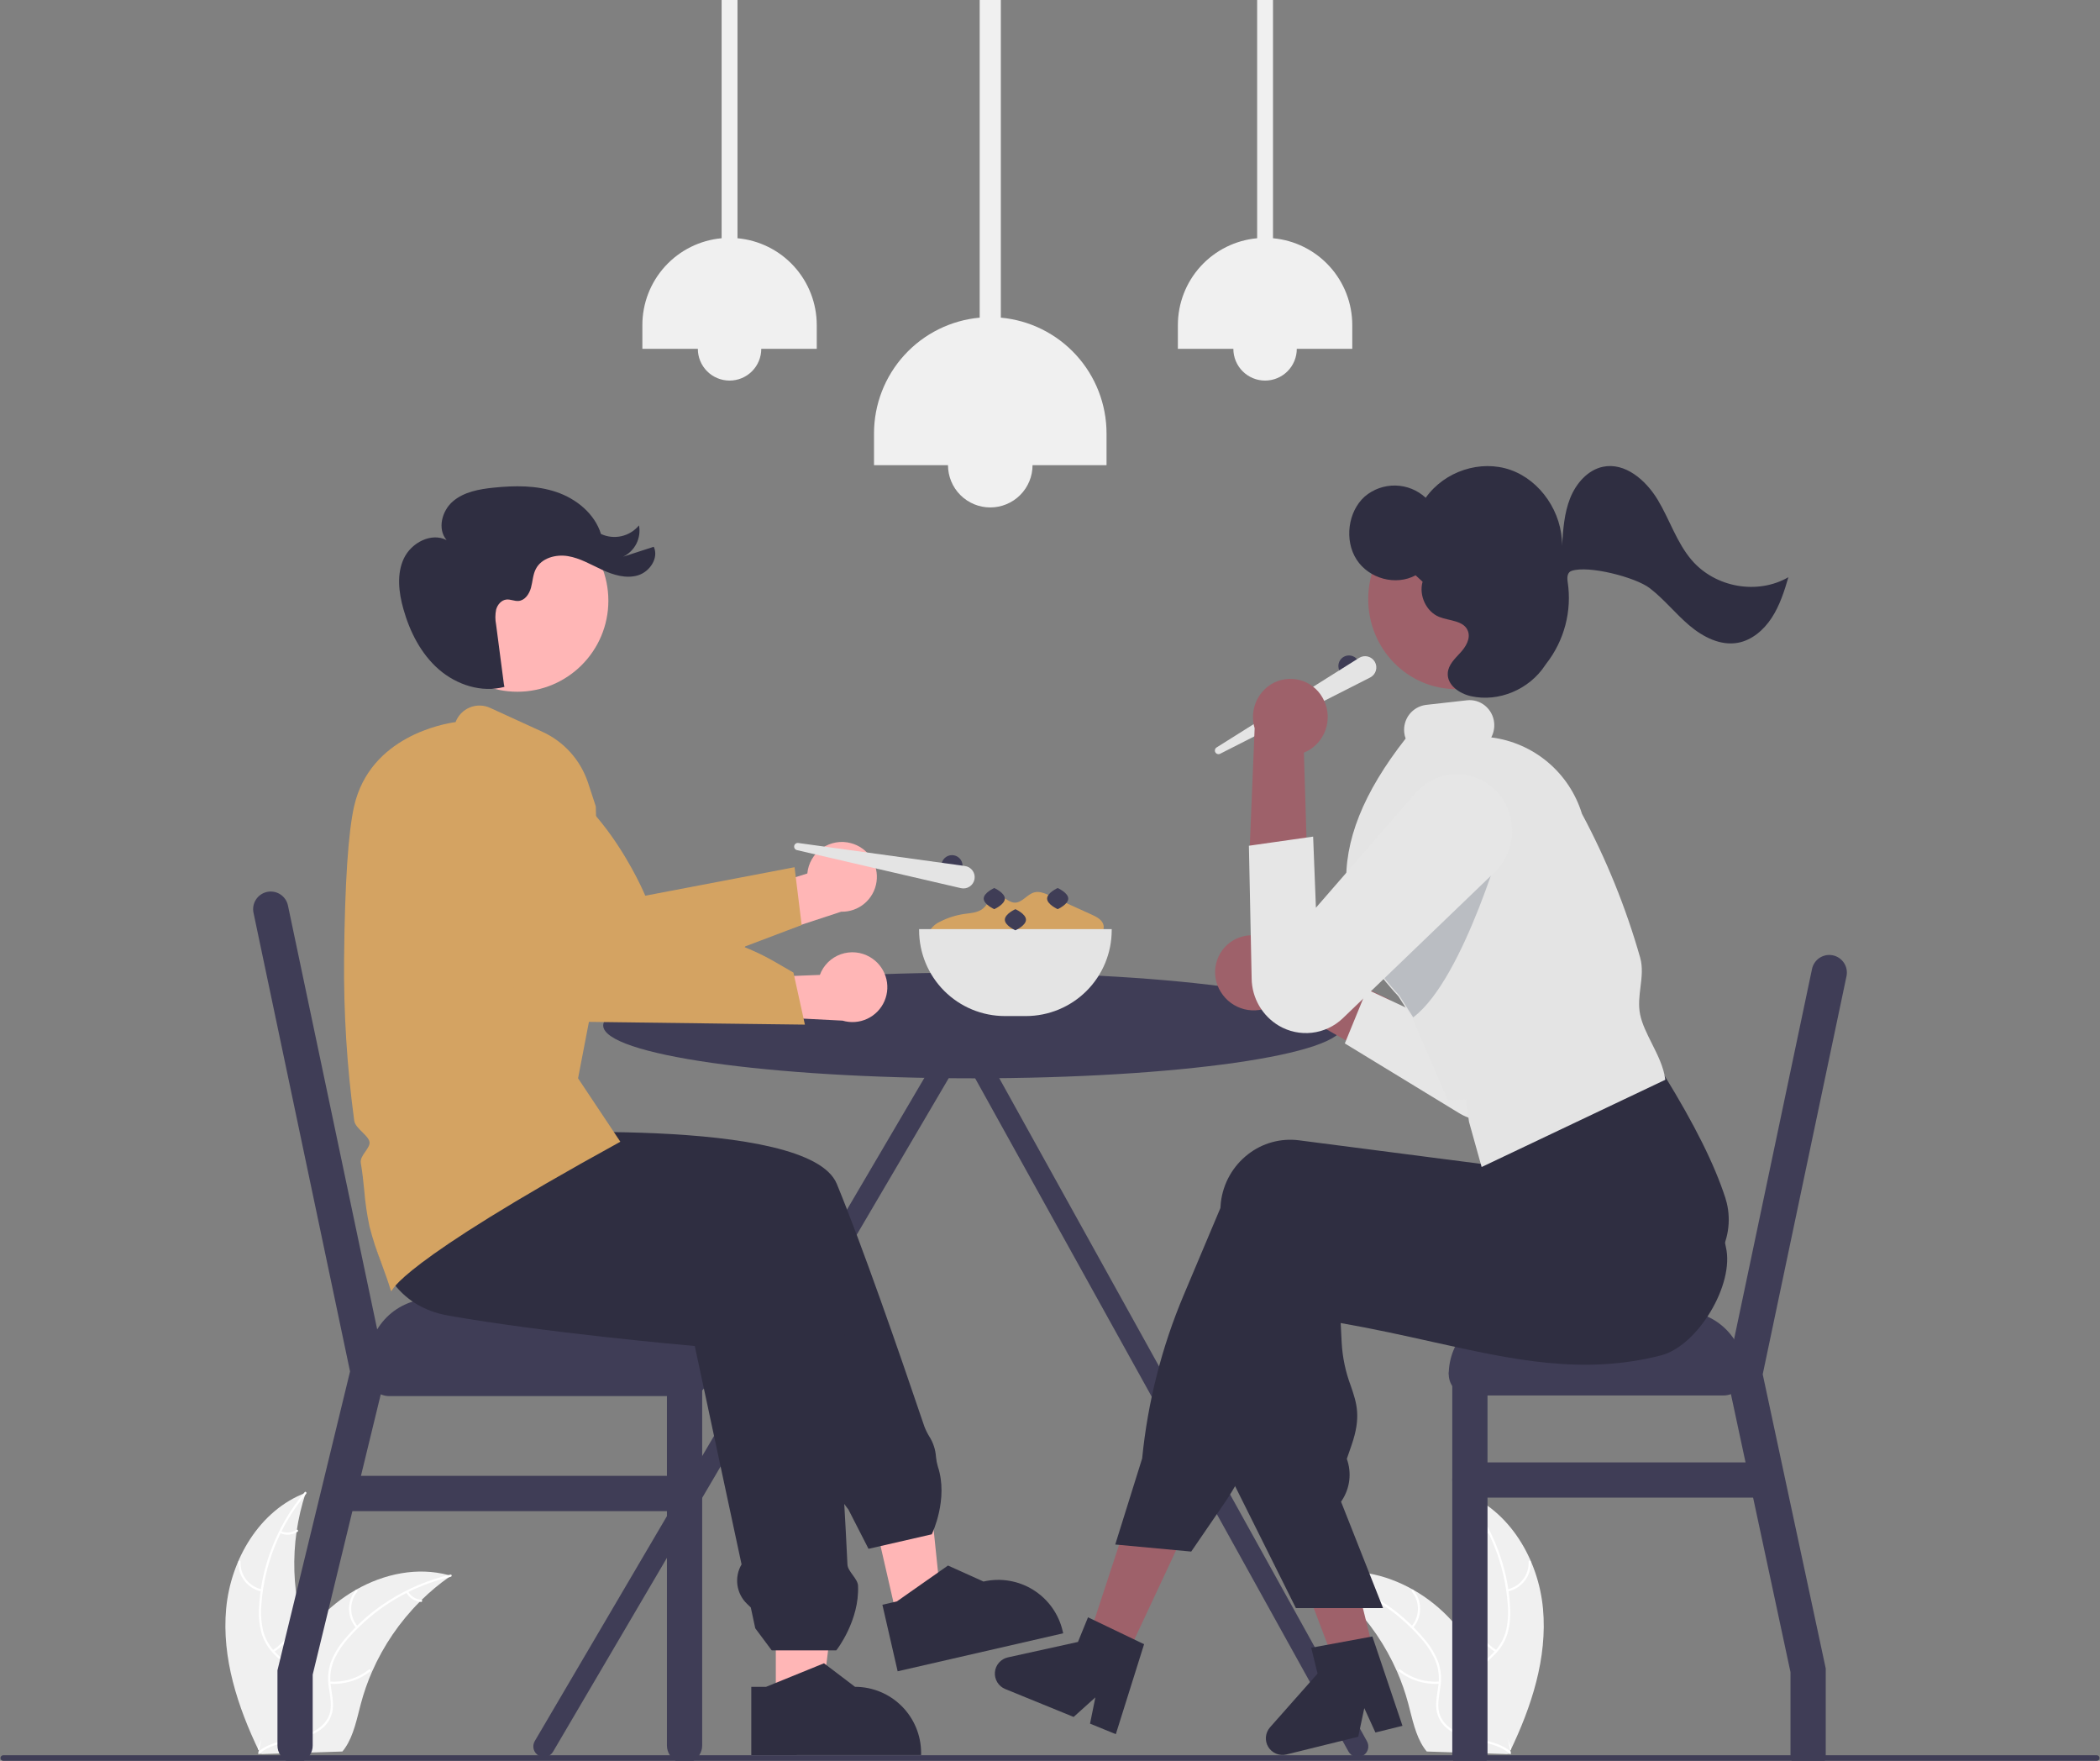 <svg width="334" height="280" viewBox="0 0 334 280" fill="none" xmlns="http://www.w3.org/2000/svg">
<rect x="0" y="0" width="334" height="280" fill="#808080" stroke="none"/>
<g clip-path="url(#clip0_508_146)">
<path d="M217.401 276.869L154.861 164.112C154.844 163.836 154.758 163.569 154.613 163.334C154.467 163.099 154.266 162.904 154.027 162.765C153.752 162.608 153.439 162.532 153.123 162.546C153.113 162.546 153.103 162.546 153.093 162.546C153.082 162.546 153.072 162.546 153.062 162.546C152.634 162.526 152.215 162.673 151.893 162.954C151.57 163.236 151.369 163.632 151.331 164.059L85.048 276.869C84.938 277.06 84.866 277.271 84.837 277.49C84.808 277.709 84.823 277.932 84.88 278.145C84.937 278.358 85.036 278.558 85.17 278.734C85.304 278.909 85.472 279.056 85.663 279.166C85.855 279.277 86.066 279.348 86.284 279.377C86.504 279.406 86.726 279.391 86.939 279.334C87.153 279.277 87.353 279.178 87.528 279.044C87.703 278.909 87.85 278.741 87.96 278.55L153.048 167.774L214.49 278.55C214.6 278.741 214.747 278.909 214.922 279.044C215.097 279.178 215.297 279.277 215.51 279.334C215.724 279.391 215.946 279.406 216.165 279.377C216.384 279.348 216.595 279.277 216.786 279.166C216.978 279.056 217.145 278.909 217.28 278.734C217.414 278.558 217.513 278.358 217.57 278.145C217.627 277.932 217.641 277.709 217.612 277.49C217.583 277.271 217.512 277.06 217.401 276.869Z" fill="#3F3D56"/>
<path d="M142.73 257.523L149.799 255.901L146.907 227.864L136.474 230.257L142.73 257.523Z" fill="#FFB6B6"/>
<path d="M148.195 243.979L138.135 246.286L134.918 240L134.736 239.778C133.309 238.026 132.517 235.843 132.489 233.584L124.128 211.467L123.444 211.142C122.915 210.89 122.446 210.528 122.068 210.081C121.69 209.634 121.412 209.111 121.252 208.548C121.092 207.984 121.054 207.393 121.141 206.814C121.227 206.235 121.437 205.68 121.755 205.188L120.869 202.847L95.892 202.893L95.867 202.886L65.195 194.282L68.415 175.084L77.043 180.511C79.886 180.327 128.588 177.337 133.088 188.251C137.094 197.97 142.868 214.575 147.005 226.794C147.212 227.342 147.468 227.87 147.772 228.372C148.415 229.363 148.793 230.504 148.869 231.683C148.917 232.197 149.015 232.704 149.161 233.199C150.881 238.34 148.261 243.843 148.234 243.898L148.195 243.979Z" fill="#2F2E41"/>
<path d="M140.342 255.179L142.64 254.652L150.776 248.944L156.422 251.489L156.423 251.489C159.141 250.866 161.995 251.348 164.357 252.829C166.72 254.31 168.398 256.668 169.021 259.386L169.098 259.719L142.769 265.76L140.342 255.179Z" fill="#2F2E41"/>
<path d="M35.969 255.809C36.688 247.986 41.27 240.153 48.62 237.379C45.947 245.493 46.23 254.291 49.419 262.216C50.661 265.268 52.359 268.534 51.385 271.681C50.779 273.64 49.191 275.174 47.394 276.159C45.596 277.145 43.582 277.651 41.593 278.149L41.209 278.487C37.799 271.41 35.251 263.631 35.969 255.809Z" fill="#F0F0F0"/>
<path d="M48.698 237.524C44.527 242.512 42.032 248.687 41.57 255.173C41.446 256.568 41.542 257.973 41.856 259.338C42.204 260.657 42.899 261.859 43.869 262.819C44.755 263.732 45.768 264.563 46.417 265.676C46.74 266.251 46.939 266.887 46.999 267.544C47.06 268.2 46.981 268.862 46.768 269.486C46.277 271.055 45.251 272.353 44.205 273.588C43.042 274.96 41.813 276.366 41.358 278.149C41.303 278.365 40.971 278.267 41.026 278.051C41.818 274.948 44.746 273.107 46.08 270.293C46.702 268.979 46.933 267.471 46.267 266.127C45.684 264.952 44.641 264.094 43.735 263.177C42.776 262.255 42.056 261.111 41.64 259.847C41.258 258.502 41.108 257.103 41.196 255.709C41.343 252.566 41.983 249.466 43.094 246.522C44.342 243.155 46.157 240.027 48.461 237.272C48.604 237.101 48.84 237.355 48.698 237.524Z" fill="white"/>
<path d="M41.596 253.076C40.519 252.851 39.556 252.25 38.881 251.38C38.205 250.511 37.861 249.43 37.909 248.33C37.911 248.285 37.931 248.243 37.964 248.212C37.997 248.182 38.04 248.165 38.085 248.166C38.13 248.167 38.173 248.185 38.205 248.217C38.236 248.248 38.255 248.291 38.255 248.336C38.209 249.36 38.529 250.367 39.16 251.176C39.791 251.984 40.69 252.54 41.694 252.744C41.913 252.789 41.813 253.12 41.596 253.076Z" fill="white"/>
<path d="M43.359 262.415C45.253 261.2 46.62 259.315 47.186 257.137C47.242 256.921 47.574 257.019 47.518 257.235C46.925 259.5 45.498 261.459 43.524 262.719C43.336 262.839 43.172 262.534 43.359 262.415Z" fill="white"/>
<path d="M44.674 243.472C45.073 243.647 45.508 243.719 45.942 243.683C46.376 243.647 46.794 243.504 47.158 243.266C47.345 243.144 47.509 243.449 47.324 243.57C46.92 243.831 46.458 243.988 45.979 244.029C45.5 244.07 45.018 243.993 44.576 243.805C44.533 243.79 44.497 243.76 44.475 243.72C44.453 243.68 44.447 243.634 44.459 243.59C44.472 243.546 44.502 243.509 44.542 243.487C44.583 243.465 44.63 243.46 44.674 243.472Z" fill="white"/>
<path d="M71.718 250.569C71.603 250.648 71.489 250.728 71.374 250.811C69.843 251.89 68.401 253.092 67.064 254.405C66.959 254.505 66.854 254.607 66.752 254.71C63.564 257.907 60.997 261.669 59.182 265.803C58.461 267.449 57.867 269.147 57.404 270.883C56.764 273.28 56.262 275.931 54.908 277.918C54.769 278.127 54.617 278.328 54.453 278.518L41.652 278.929C41.623 278.915 41.593 278.905 41.563 278.891L41.053 278.931C41.071 278.839 41.091 278.745 41.108 278.654C41.118 278.601 41.131 278.548 41.141 278.495C41.149 278.46 41.157 278.424 41.161 278.392C41.164 278.38 41.166 278.369 41.169 278.36C41.174 278.327 41.182 278.298 41.187 278.269C41.298 277.742 41.414 277.215 41.533 276.687C41.533 276.684 41.533 276.685 41.536 276.681C42.408 272.656 43.755 268.748 45.548 265.039C45.603 264.929 45.657 264.816 45.718 264.706C46.551 263.063 47.516 261.491 48.605 260.006C49.204 259.194 49.843 258.414 50.521 257.667C52.276 255.74 54.323 254.102 56.587 252.812C61.1 250.24 66.386 249.141 71.34 250.464C71.467 250.498 71.591 250.532 71.718 250.569Z" fill="#F0F0F0"/>
<path d="M71.694 250.732C65.36 252.203 59.651 255.632 55.377 260.532C54.438 261.571 53.669 262.751 53.097 264.029C52.581 265.292 52.412 266.67 52.609 268.021C52.767 269.283 53.075 270.557 52.923 271.836C52.835 272.489 52.611 273.117 52.264 273.678C51.917 274.239 51.455 274.72 50.909 275.089C49.573 276.046 47.972 276.466 46.393 276.822C44.639 277.217 42.811 277.599 41.374 278.749C41.2 278.888 40.994 278.61 41.168 278.471C43.669 276.471 47.115 276.763 49.874 275.319C51.162 274.645 52.254 273.58 52.531 272.106C52.774 270.817 52.457 269.503 52.286 268.226C52.075 266.912 52.19 265.566 52.619 264.306C53.123 263.002 53.846 261.795 54.755 260.734C56.765 258.313 59.143 256.224 61.802 254.542C64.826 252.605 68.159 251.2 71.656 250.388C71.873 250.337 71.909 250.682 71.694 250.732Z" fill="white"/>
<path d="M56.66 258.873C55.935 258.045 55.529 256.985 55.513 255.884C55.497 254.784 55.873 253.713 56.573 252.864C56.716 252.692 56.989 252.906 56.846 253.077C56.192 253.867 55.842 254.864 55.859 255.889C55.876 256.914 56.259 257.9 56.938 258.667C57.086 258.834 56.807 259.039 56.66 258.873Z" fill="white"/>
<path d="M52.444 267.391C54.689 267.561 56.914 266.88 58.678 265.482C58.853 265.343 59.059 265.621 58.884 265.76C57.046 267.211 54.728 267.916 52.394 267.734C52.171 267.716 52.223 267.374 52.444 267.391Z" fill="white"/>
<path d="M64.899 253.058C65.113 253.438 65.418 253.758 65.785 253.99C66.153 254.222 66.573 254.36 67.007 254.39C67.23 254.404 67.178 254.747 66.956 254.732C66.477 254.697 66.013 254.545 65.606 254.289C65.199 254.033 64.861 253.681 64.621 253.265C64.595 253.227 64.585 253.181 64.591 253.136C64.598 253.091 64.621 253.051 64.657 253.022C64.694 252.995 64.74 252.984 64.786 252.991C64.831 252.997 64.872 253.022 64.899 253.058Z" fill="white"/>
<path d="M245.41 255.809C244.691 247.986 240.109 240.153 232.759 237.379C235.432 245.493 235.149 254.291 231.96 262.216C230.719 265.268 229.021 268.534 229.995 271.681C230.601 273.64 232.188 275.174 233.986 276.159C235.783 277.145 237.797 277.651 239.786 278.149L240.17 278.487C243.58 271.41 246.129 263.631 245.41 255.809Z" fill="#F0F0F0"/>
<path d="M232.681 237.524C236.853 242.512 239.347 248.687 239.809 255.173C239.933 256.568 239.837 257.973 239.523 259.338C239.175 260.657 238.48 261.859 237.51 262.819C236.624 263.732 235.612 264.563 234.963 265.676C234.639 266.251 234.44 266.887 234.38 267.544C234.319 268.2 234.398 268.862 234.612 269.486C235.103 271.055 236.128 272.353 237.175 273.588C238.337 274.96 239.566 276.366 240.021 278.149C240.077 278.365 240.409 278.267 240.354 278.051C239.561 274.948 236.633 273.107 235.299 270.293C234.677 268.979 234.446 267.471 235.113 266.127C235.695 264.952 236.738 264.094 237.644 263.177C238.604 262.255 239.323 261.111 239.739 259.847C240.121 258.502 240.271 257.103 240.184 255.709C240.036 252.566 239.396 249.466 238.286 246.522C237.037 243.155 235.222 240.027 232.918 237.272C232.776 237.101 232.539 237.355 232.681 237.524Z" fill="white"/>
<path d="M239.783 253.076C240.861 252.851 241.823 252.25 242.499 251.38C243.174 250.511 243.518 249.43 243.47 248.33C243.468 248.285 243.448 248.243 243.415 248.212C243.383 248.181 243.339 248.165 243.294 248.166C243.249 248.166 243.206 248.185 243.175 248.216C243.143 248.248 243.125 248.291 243.124 248.336C243.171 249.36 242.85 250.367 242.219 251.175C241.589 251.984 240.69 252.54 239.685 252.744C239.467 252.788 239.566 253.12 239.783 253.076Z" fill="white"/>
<path d="M238.021 262.415C236.126 261.2 234.76 259.315 234.193 257.137C234.137 256.921 233.805 257.019 233.861 257.235C234.455 259.5 235.881 261.459 237.855 262.719C238.043 262.839 238.208 262.534 238.021 262.415Z" fill="white"/>
<path d="M236.705 243.472C236.307 243.647 235.871 243.719 235.437 243.683C235.003 243.647 234.586 243.504 234.221 243.266C234.034 243.144 233.87 243.449 234.055 243.57C234.459 243.831 234.921 243.988 235.4 244.029C235.879 244.07 236.361 243.993 236.803 243.805C236.846 243.79 236.883 243.76 236.904 243.72C236.926 243.68 236.932 243.634 236.92 243.59C236.907 243.546 236.877 243.509 236.837 243.487C236.797 243.465 236.749 243.46 236.705 243.472Z" fill="white"/>
<path d="M209.662 250.569C209.776 250.648 209.89 250.728 210.005 250.811C211.537 251.89 212.978 253.092 214.316 254.405C214.421 254.505 214.526 254.607 214.628 254.71C217.816 257.907 220.382 261.669 222.197 265.803C222.918 267.449 223.512 269.147 223.975 270.883C224.615 273.28 225.117 275.931 226.471 277.918C226.61 278.127 226.762 278.328 226.926 278.518L239.727 278.929C239.757 278.915 239.786 278.905 239.816 278.891L240.326 278.931C240.309 278.839 240.288 278.745 240.271 278.654C240.261 278.601 240.248 278.548 240.238 278.495C240.23 278.46 240.223 278.424 240.218 278.392C240.215 278.38 240.213 278.369 240.21 278.36C240.205 278.327 240.197 278.298 240.193 278.269C240.081 277.742 239.965 277.215 239.846 276.687C239.846 276.684 239.846 276.685 239.843 276.681C238.971 272.656 237.624 268.748 235.832 265.039C235.777 264.929 235.722 264.816 235.661 264.706C234.828 263.063 233.863 261.491 232.774 260.006C232.175 259.194 231.536 258.414 230.858 257.667C229.104 255.74 227.057 254.102 224.793 252.812C220.279 250.24 214.994 249.141 210.039 250.464C209.913 250.498 209.789 250.532 209.662 250.569Z" fill="#F0F0F0"/>
<path d="M209.685 250.732C216.019 252.203 221.729 255.632 226.003 260.532C226.941 261.571 227.711 262.751 228.282 264.029C228.798 265.292 228.967 266.67 228.77 268.021C228.613 269.283 228.305 270.557 228.457 271.836C228.544 272.489 228.769 273.117 229.116 273.678C229.463 274.239 229.924 274.72 230.47 275.089C231.807 276.046 233.407 276.466 234.987 276.822C236.74 277.217 238.568 277.599 240.005 278.749C240.179 278.888 240.385 278.61 240.211 278.471C237.711 276.471 234.264 276.763 231.505 275.319C230.217 274.645 229.125 273.58 228.848 272.106C228.606 270.817 228.922 269.503 229.093 268.226C229.304 266.912 229.19 265.566 228.761 264.306C228.256 263.002 227.534 261.795 226.624 260.734C224.614 258.313 222.236 256.224 219.578 254.542C216.554 252.605 213.221 251.2 209.723 250.388C209.506 250.337 209.47 250.682 209.685 250.732Z" fill="white"/>
<path d="M224.719 258.873C225.444 258.045 225.851 256.985 225.867 255.884C225.882 254.784 225.506 253.713 224.806 252.864C224.663 252.692 224.391 252.906 224.533 253.077C225.187 253.867 225.537 254.864 225.52 255.889C225.503 256.914 225.121 257.9 224.441 258.667C224.294 258.834 224.573 259.039 224.719 258.873Z" fill="white"/>
<path d="M228.935 267.391C226.691 267.561 224.465 266.88 222.701 265.482C222.526 265.343 222.32 265.621 222.495 265.76C224.333 267.211 226.651 267.916 228.986 267.734C229.208 267.716 229.156 267.374 228.935 267.391Z" fill="white"/>
<path d="M216.48 253.058C216.266 253.438 215.962 253.758 215.594 253.99C215.226 254.222 214.806 254.36 214.372 254.39C214.149 254.404 214.202 254.747 214.423 254.732C214.902 254.697 215.366 254.545 215.773 254.289C216.18 254.033 216.518 253.681 216.758 253.265C216.784 253.227 216.795 253.181 216.788 253.136C216.781 253.091 216.758 253.051 216.722 253.022C216.685 252.995 216.639 252.984 216.594 252.991C216.548 252.997 216.507 253.022 216.48 253.058Z" fill="white"/>
<path d="M333.925 279.555C333.925 279.673 333.878 279.786 333.794 279.869C333.711 279.953 333.598 280 333.48 280H0.52C0.402 280 0.289 279.953 0.205 279.87C0.122 279.786 0.075 279.673 0.075 279.555C0.075 279.437 0.122 279.324 0.205 279.241C0.289 279.158 0.402 279.111 0.52 279.111H333.48C333.598 279.111 333.711 279.158 333.794 279.241C333.878 279.325 333.925 279.438 333.925 279.555Z" fill="#3F3D56"/>
<path d="M214.544 107.587C215.473 107.587 216.226 106.835 216.226 105.906C216.226 104.978 215.473 104.225 214.544 104.225C213.616 104.225 212.863 104.978 212.863 105.906C212.863 106.835 213.616 107.587 214.544 107.587Z" fill="#3F3D56"/>
<path d="M193.494 118.855L216.158 104.617C216.363 104.488 216.592 104.402 216.831 104.364C217.07 104.326 217.314 104.337 217.549 104.396C217.784 104.456 218.004 104.562 218.197 104.709C218.389 104.855 218.55 105.04 218.67 105.25C218.789 105.461 218.864 105.694 218.891 105.934C218.918 106.175 218.896 106.418 218.826 106.65C218.757 106.882 218.641 107.097 218.485 107.283C218.33 107.469 218.138 107.621 217.923 107.731L194.063 119.859C193.931 119.926 193.778 119.94 193.635 119.897C193.493 119.854 193.373 119.758 193.299 119.629C193.226 119.499 193.205 119.347 193.242 119.203C193.278 119.059 193.369 118.934 193.494 118.855Z" fill="#E4E4E4"/>
<path d="M148.027 149.513C147.849 149.248 147.756 148.934 147.76 148.615C147.765 148.295 147.867 147.984 148.053 147.724C148.437 147.21 148.947 146.806 149.535 146.549C150.748 145.932 152.054 145.519 153.401 145.327C154.424 145.182 155.542 145.136 156.336 144.473C157.125 143.816 157.565 142.586 158.587 142.483C159.575 142.384 160.334 143.465 161.325 143.532C162.547 143.615 163.346 142.186 164.535 141.892C165.33 141.696 166.148 142.043 166.894 142.381L171.372 144.413L173.668 145.454C174.469 145.818 175.373 146.307 175.525 147.175C175.733 148.366 174.408 149.207 173.274 149.63C165.183 152.617 156.291 152.618 148.199 149.633" fill="#D4A362"/>
<path d="M154.774 171.468C187.268 171.468 213.611 167.704 213.611 163.062C213.611 158.42 187.268 154.657 154.774 154.657C122.279 154.657 95.937 158.42 95.937 163.062C95.937 167.704 122.279 171.468 154.774 171.468Z" fill="#3F3D56"/>
<path d="M274.129 215.175H233.783C231.926 215.175 230.421 216.68 230.421 218.537C230.421 220.394 231.926 221.899 233.783 221.899H274.129C275.985 221.899 277.491 220.394 277.491 218.537C277.491 216.68 275.985 215.175 274.129 215.175Z" fill="#3F3D56"/>
<path d="M293.681 155.232L280.356 218.533L283.826 234.735L290.379 265.311V279.055C290.379 279.074 290.378 279.092 290.375 279.111C290.373 279.415 290.317 279.715 290.21 280H284.943C284.837 279.715 284.781 279.415 284.779 279.111C284.776 279.092 284.775 279.074 284.775 279.055V265.901L278.828 238.149L277.625 232.546L275.298 221.686L274.625 218.541V218.537L275.29 215.384L275.802 212.952L288.197 154.082C288.272 153.721 288.418 153.379 288.625 153.075C288.833 152.771 289.098 152.511 289.406 152.309C289.715 152.108 290.059 151.969 290.421 151.901C290.783 151.833 291.155 151.837 291.515 151.912C291.875 151.988 292.217 152.134 292.521 152.341C292.825 152.549 293.085 152.815 293.286 153.123C293.487 153.432 293.626 153.777 293.693 154.138C293.761 154.5 293.757 154.872 293.681 155.232Z" fill="#3F3D56"/>
<path d="M236.585 218.537V279.055C236.586 279.074 236.584 279.092 236.581 279.111C236.579 279.415 236.523 279.715 236.417 280H231.15C231.043 279.715 230.987 279.415 230.985 279.111C230.982 279.092 230.981 279.074 230.981 279.055V218.537C230.981 217.794 231.277 217.081 231.802 216.556C232.328 216.03 233.04 215.735 233.783 215.735C234.526 215.735 235.239 216.03 235.764 216.556C236.29 217.081 236.585 217.794 236.585 218.537Z" fill="#3F3D56"/>
<path d="M240.507 208.451H267.404C270.079 208.451 272.645 209.513 274.536 211.405C276.428 213.296 277.491 215.862 277.491 218.537H230.421C230.421 215.862 231.484 213.296 233.375 211.405C235.267 209.513 237.832 208.451 240.507 208.451Z" fill="#3F3D56"/>
<path d="M280.853 238.149H233.783C233.04 238.149 232.327 237.854 231.802 237.329C231.277 236.803 230.981 236.09 230.981 235.347C230.981 234.604 231.277 233.892 231.802 233.366C232.327 232.841 233.04 232.546 233.783 232.546H280.853C281.596 232.546 282.308 232.841 282.834 233.366C283.359 233.892 283.654 234.604 283.654 235.347C283.654 236.09 283.359 236.803 282.834 237.329C282.308 237.854 281.596 238.149 280.853 238.149Z" fill="#3F3D56"/>
<path d="M61.908 222.001H109.385C111.242 222.001 112.747 220.496 112.747 218.639V217.62C112.747 215.763 111.242 214.258 109.385 214.258H61.908C60.051 214.258 58.546 215.763 58.546 217.62V218.639C58.546 220.496 60.051 222.001 61.908 222.001Z" fill="#3F3D56"/>
<path d="M61.419 218.175L60.56 221.716L57.407 234.686L56.047 240.29L49.734 266.283V277.561C49.736 278.113 49.572 278.653 49.263 279.111C49.021 279.481 48.691 279.787 48.303 280H45.561C45.173 279.787 44.844 279.481 44.601 279.111C44.293 278.653 44.129 278.113 44.13 277.561V265.61L51.146 236.733L55.674 218.085L40.32 145.146C40.244 144.786 40.24 144.414 40.307 144.053C40.375 143.691 40.514 143.346 40.715 143.038C40.915 142.73 41.175 142.464 41.479 142.257C41.783 142.049 42.124 141.903 42.484 141.828C42.844 141.752 43.216 141.748 43.578 141.816C43.939 141.884 44.284 142.023 44.592 142.224C44.9 142.425 45.165 142.686 45.372 142.989C45.58 143.293 45.725 143.635 45.8 143.995L59.992 211.398L60.646 214.506L61.408 218.13L61.419 218.175Z" fill="#3F3D56"/>
<path d="M111.679 218.13V277.561C111.681 278.113 111.517 278.653 111.208 279.111C110.966 279.481 110.636 279.787 110.248 280H107.502C107.116 279.786 106.788 279.48 106.546 279.111C106.238 278.653 106.074 278.113 106.075 277.561V218.13C106.075 217.387 106.371 216.674 106.896 216.149C107.422 215.623 108.134 215.328 108.877 215.328C109.62 215.328 110.333 215.623 110.858 216.149C111.384 216.674 111.679 217.387 111.679 218.13Z" fill="#3F3D56"/>
<path d="M112.747 218.129H58.546V216.601C58.546 215.277 58.807 213.965 59.314 212.741C59.821 211.518 60.564 210.406 61.5 209.469C62.437 208.532 63.549 207.789 64.772 207.283C65.996 206.776 67.308 206.515 68.632 206.515H102.661C105.336 206.515 107.902 207.577 109.793 209.469C111.685 211.361 112.747 213.926 112.747 216.601L112.747 218.129Z" fill="#3F3D56"/>
<path d="M108.876 240.289H54.675C53.931 240.289 53.219 239.993 52.693 239.468C52.168 238.943 51.873 238.23 51.873 237.487C51.873 236.744 52.168 236.031 52.693 235.506C53.219 234.98 53.931 234.685 54.675 234.685H108.876C109.619 234.685 110.332 234.98 110.857 235.506C111.382 236.031 111.678 236.744 111.678 237.487C111.678 238.23 111.382 238.943 110.857 239.468C110.332 239.993 109.619 240.289 108.876 240.289Z" fill="#3F3D56"/>
<path d="M178.533 264.729L172.645 261.913L180.733 237.299L189.425 241.455L178.533 264.729Z" fill="#9E616A"/>
<path d="M218.441 262.5L212.109 264.062L202.935 239.837L212.28 237.531L218.441 262.5Z" fill="#9E616A"/>
<path d="M194.171 157.745C195.011 159.109 196.351 160.091 197.905 160.481C199.459 160.871 201.103 160.638 202.488 159.832C202.766 159.663 203.03 159.472 203.277 159.26L221.894 169.944L221.085 158.976L203.53 150.512C202.575 149.552 201.328 148.937 199.986 148.762C198.643 148.587 197.28 148.863 196.111 149.546C195.438 149.95 194.853 150.485 194.389 151.119C193.926 151.752 193.594 152.473 193.413 153.237C193.233 154.001 193.207 154.793 193.337 155.568C193.467 156.342 193.751 157.082 194.171 157.745Z" fill="#9E616A"/>
<path d="M213.89 165.92L217.181 167.926L231.961 176.939C232.931 177.546 234.012 177.956 235.142 178.146C236.271 178.335 237.427 178.3 238.543 178.042C239.659 177.785 240.713 177.31 241.645 176.645C242.577 175.979 243.369 175.137 243.975 174.166C245.07 172.363 245.457 170.218 245.062 168.146L238.493 135.327C238.251 134.039 237.733 132.818 236.975 131.749C236.217 130.679 235.237 129.785 234.102 129.129C232.967 128.473 231.704 128.07 230.398 127.947C229.093 127.824 227.777 127.984 226.539 128.417C224.459 129.148 222.735 130.644 221.719 132.601C220.703 134.557 220.47 136.828 221.069 138.95L227.937 162.241L217.408 157.332L213.89 165.92Z" fill="#E6E6E6"/>
<path d="M206.109 255.711L195.976 235.389L195.978 235.343L196.978 198.069C196.991 197.738 197.017 197.405 197.058 197.077C197.235 195.583 197.707 194.138 198.448 192.828C199.188 191.518 200.182 190.369 201.372 189.447C202.511 188.556 203.816 187.9 205.212 187.518C206.607 187.137 208.064 187.037 209.498 187.224L238.472 190.974L239.477 186.865L239.664 186.797L267.426 176.623L267.586 176.883C271.221 182.799 273.763 194.616 274.456 198.097L274.466 198.147C274.48 198.221 274.489 198.265 274.492 198.278C275.921 204.218 270.016 214.058 264.133 215.537C251.742 218.695 240.66 216.232 227.828 213.379C223.226 212.355 218.471 211.298 213.233 210.383L213.389 213.466C213.516 215.839 214.009 218.178 214.85 220.4C215.784 223.136 216.522 225.296 214.962 229.801L214.207 231.98C214.599 233.062 214.733 234.22 214.601 235.363C214.468 236.506 214.072 237.602 213.443 238.566L213.292 238.798L219.974 255.707L206.109 255.711Z" fill="#2F2E41"/>
<path d="M189.461 246.724L177.378 245.601L181.658 231.91C182.542 222.971 184.768 214.217 188.261 205.941L194.1 192.103C194.113 191.796 194.139 191.486 194.177 191.182C194.354 189.687 194.826 188.243 195.567 186.933C196.307 185.623 197.301 184.474 198.491 183.552C199.63 182.661 200.936 182.005 202.331 181.624C203.726 181.242 205.183 181.142 206.617 181.329L235.548 185.074L236.808 174.497L264.577 170.781L264.705 170.988C269.558 178.886 272.64 185.068 274.402 190.445C274.491 190.719 274.569 190.999 274.636 191.278C276.075 197.258 272.483 203.321 266.629 204.793C251.711 208.596 233.771 208.491 210.185 204.459L198.769 231.625C197.678 234.219 196.328 236.697 194.738 239.02L189.461 246.724Z" fill="#2F2E41"/>
<path d="M231.608 109.582C239.338 109.582 245.605 103.176 245.605 95.273C245.605 87.371 239.338 80.965 231.608 80.965C223.878 80.965 217.612 87.371 217.612 95.273C217.612 103.176 223.878 109.582 231.608 109.582Z" fill="#9E616A"/>
<path d="M235.65 185.573L233.641 178.378L233.148 174.829L230.261 174.926L224.596 161.85L222.396 158.402C221.947 157.929 221.54 157.475 221.176 157.039C218.883 154.447 217.045 151.487 215.739 148.283C214.823 145.981 214.286 143.546 214.147 141.073C213.736 133.767 216.816 126.037 223.563 117.443C223.452 117.139 223.379 116.823 223.343 116.501C223.223 115.457 223.519 114.408 224.168 113.581C224.817 112.755 225.767 112.218 226.809 112.088L233.317 111.357C233.823 111.3 234.335 111.343 234.824 111.486C235.313 111.629 235.768 111.867 236.164 112.187C236.578 112.519 236.921 112.929 237.174 113.394C237.427 113.859 237.586 114.371 237.639 114.898C237.726 115.713 237.566 116.535 237.179 117.258C240.496 117.679 243.621 119.048 246.179 121.201C248.738 123.354 250.621 126.199 251.602 129.395C255.496 136.664 258.6 144.329 260.86 152.26C261.305 153.813 261.107 155.413 260.915 156.961C260.738 158.391 260.555 159.869 260.863 161.343C261.176 162.841 261.93 164.345 262.728 165.936C263.643 167.759 264.588 169.644 264.844 171.566L264.862 171.701L235.65 185.573Z" fill="#E4E4E4"/>
<path opacity="0.2" d="M215.912 148.212C217.212 151.398 219.04 154.341 221.319 156.919C221.71 157.385 222.122 157.843 222.553 158.301L224.767 161.775C232.929 155.658 239.542 131.569 239.542 131.569L230.333 129.778L215.912 148.212Z" fill="#14243D"/>
<path d="M210.336 110.919C211.143 112.304 211.377 113.949 210.989 115.504C210.601 117.059 209.621 118.401 208.259 119.245C207.979 119.413 207.686 119.556 207.382 119.675L208.034 141.131L198.743 135.282L199.548 115.804C199.153 114.508 199.198 113.117 199.676 111.849C200.154 110.581 201.038 109.507 202.191 108.795C202.863 108.388 203.609 108.121 204.385 108.008C205.162 107.895 205.953 107.939 206.712 108.137C207.472 108.335 208.183 108.683 208.806 109.161C209.428 109.639 209.949 110.236 210.336 110.919Z" fill="#9E616A"/>
<path d="M208.851 133.032L198.633 134.485L199.073 155.644C199.098 157.154 199.509 158.632 200.267 159.938C201.024 161.244 202.103 162.334 203.401 163.105C204.986 164.038 206.832 164.43 208.659 164.223C210.487 164.015 212.198 163.219 213.534 161.955L237.657 138.752C239.354 137.142 240.37 134.943 240.495 132.606C240.621 130.27 239.846 127.975 238.331 126.192C237.581 125.305 236.661 124.577 235.624 124.052C234.588 123.527 233.456 123.216 232.297 123.136C231.138 123.057 229.975 123.211 228.876 123.59C227.778 123.969 226.767 124.564 225.903 125.341C225.665 125.555 225.438 125.78 225.224 126.018L209.295 144.342L208.851 133.032Z" fill="#E6E6E6"/>
<path d="M123.391 271.049L130.644 271.048L134.094 243.074L123.39 243.074L123.391 271.049Z" fill="#FFB6B6"/>
<path d="M82.283 109.997C90.277 109.997 96.758 103.516 96.758 95.522C96.758 87.528 90.277 81.047 82.283 81.047C74.288 81.047 67.808 87.528 67.808 95.522C67.808 103.516 74.288 109.997 82.283 109.997Z" fill="#FFB6B6"/>
<path d="M133.011 262.431H122.74L120.122 258.922L119.413 255.615L118.803 255.025C117.976 254.23 117.441 253.18 117.285 252.043C117.129 250.907 117.362 249.751 117.945 248.763L110.502 214.036C108.552 213.865 86.568 211.899 71.285 209.194C67.374 208.502 64.321 206.601 62.209 203.544C57.021 196.031 59.244 183.875 59.267 183.753L59.292 183.618L59.429 183.602L95.126 179.596L95.174 179.619C96.358 180.18 124.238 193.415 128.794 197.971C130.851 200.028 135.441 212.251 136.468 225.246C136.652 227.574 135.99 229.945 135.349 232.238C134.75 234.383 134.13 236.602 134.253 238.699C134.442 241.934 134.621 245.329 134.785 248.787C134.811 249.338 135.226 249.908 135.628 250.46C136.047 251.036 136.444 251.58 136.469 252.15C136.713 257.673 133.103 262.314 133.067 262.36L133.011 262.431Z" fill="#2F2E41"/>
<path d="M135.349 134.077C134.572 133.864 133.757 133.824 132.962 133.961C132.168 134.097 131.413 134.406 130.751 134.866C130.088 135.325 129.535 135.925 129.129 136.621C128.724 137.318 128.476 138.095 128.403 138.898L116.376 142.657L116.878 150.523L133.788 144.976C135.145 145.009 136.467 144.543 137.503 143.666C138.539 142.79 139.217 141.563 139.41 140.22C139.602 138.876 139.295 137.509 138.547 136.377C137.798 135.244 136.661 134.426 135.349 134.077Z" fill="#FFB6B6"/>
<path d="M127.502 147.093L118.513 150.496L118.283 150.941C117.732 152.011 116.779 152.817 115.633 153.183C114.488 153.55 113.243 153.446 112.174 152.895L91.97 160.542C91.97 160.542 82.947 151.512 76.523 143.454L78.713 129.988C79.22 126.864 80.298 123.859 81.892 121.125C95.067 124.014 102.629 142.43 102.629 142.43L126.372 137.9L127.502 147.093Z" fill="#D4A362"/>
<path d="M80.226 109.223C76.602 110.202 72.607 108.901 69.779 106.433C66.951 103.964 65.181 100.467 64.162 96.854C63.416 94.209 63.062 91.272 64.24 88.788C65.418 86.304 68.588 84.628 71.034 85.883C69.525 84.124 70.279 81.217 72.042 79.713C73.804 78.209 76.224 77.778 78.529 77.542C81.874 77.2 85.329 77.162 88.512 78.245C91.695 79.329 94.587 81.698 95.583 84.91C96.601 85.383 97.747 85.506 98.841 85.259C99.936 85.012 100.918 84.409 101.633 83.544C101.818 84.537 101.67 85.563 101.212 86.464C100.754 87.365 100.012 88.09 99.101 88.526L103.978 86.945C104.817 88.721 103.347 90.918 101.468 91.486C99.589 92.055 97.56 91.433 95.776 90.612C93.993 89.791 92.265 88.752 90.327 88.432C88.39 88.112 86.115 88.734 85.219 90.481C84.749 91.396 84.725 92.468 84.452 93.46C84.18 94.451 83.49 95.479 82.465 95.561C81.817 95.612 81.183 95.267 80.537 95.337C79.736 95.425 79.123 96.15 78.91 96.927C78.749 97.719 78.747 98.534 78.904 99.326L80.143 108.796" fill="#2F2E41"/>
<path d="M62.292 205.273C62.29 205.273 62.287 205.273 62.284 205.273L62.17 205.253L62.137 205.142C61.721 203.742 61.191 202.309 60.679 200.923C59.925 199.004 59.288 197.041 58.772 195.045C58.366 193.136 58.084 191.203 57.929 189.258C57.786 187.846 57.638 186.386 57.387 184.948C57.276 184.31 57.698 183.705 58.107 183.121C58.486 182.579 58.844 182.067 58.769 181.582C58.692 181.087 58.143 180.543 57.612 180.017C57.03 179.441 56.428 178.844 56.342 178.217C55.182 169.655 54.642 161.02 54.726 152.38C54.846 140.425 55.386 132.277 56.332 128.161C58.874 117.093 70.621 115.073 72.459 114.824C72.655 114.302 72.956 113.827 73.344 113.427C73.731 113.026 74.197 112.71 74.712 112.498C75.227 112.285 75.78 112.181 76.337 112.192C76.894 112.203 77.443 112.328 77.95 112.56L86.296 116.38C87.989 117.158 89.504 118.275 90.746 119.663C91.989 121.051 92.933 122.68 93.52 124.448L94.76 128.228L95.38 153.6L91.939 171.467L98.663 181.554C62.826 201.23 62.408 205.273 62.292 205.273Z" fill="#D4A362"/>
<path d="M119.489 268.23L121.847 268.23L131.053 264.486L135.987 268.229H135.988C138.776 268.229 141.45 269.337 143.422 271.309C145.394 273.28 146.501 275.955 146.502 278.743V279.085L119.489 279.086L119.489 268.23Z" fill="#2F2E41"/>
<path d="M138.361 152.183C137.665 151.775 136.889 151.524 136.087 151.448C135.284 151.373 134.475 151.474 133.715 151.745C132.956 152.016 132.266 152.45 131.692 153.017C131.119 153.583 130.677 154.269 130.397 155.025L117.806 155.516L116.109 161.381L134.01 162.297C135.311 162.683 136.709 162.578 137.938 162.002C139.167 161.426 140.142 160.419 140.678 159.173C141.214 157.926 141.275 156.526 140.847 155.237C140.42 153.949 139.536 152.862 138.361 152.183Z" fill="#FFB6B6"/>
<path d="M128.018 162.93L115.084 162.769L113.447 162.747L87.132 162.415C87.132 162.415 79.986 155.598 73.764 148.579L74.636 142.271C75.487 136.08 78.558 130.409 83.278 126.313C92.189 132.268 97.358 144.055 97.358 144.055L106.023 147.933C112.121 148.206 118.064 149.946 123.346 153.006L126.196 154.657L128.018 162.93Z" fill="#D4A362"/>
<path d="M223.061 274.432L218.758 275.494L216.987 271.62L216.022 276.169L204.608 278.985C204.061 279.121 203.485 279.077 202.965 278.862C202.444 278.646 202.006 278.27 201.714 277.788C201.422 277.306 201.292 276.743 201.343 276.182C201.394 275.62 201.623 275.09 201.996 274.668L209.557 266.124L208.544 262.016L218.272 260.222L223.061 274.432Z" fill="#2F2E41"/>
<path d="M177.47 275.76L173.367 274.084L174.216 269.911L170.758 273.02L159.873 268.577C159.352 268.364 158.912 267.99 158.618 267.509C158.324 267.028 158.191 266.466 158.239 265.905C158.287 265.343 158.513 264.812 158.885 264.388C159.256 263.964 159.753 263.67 160.304 263.549L171.446 261.094L173.045 257.177L181.965 261.454L177.47 275.76Z" fill="#2F2E41"/>
<path d="M163.179 161.568H159.817C156.202 161.564 152.736 160.126 150.18 157.57C147.624 155.013 146.186 151.548 146.182 147.933V147.746H176.814V147.933C176.81 151.548 175.372 155.013 172.816 157.57C170.26 160.126 166.794 161.564 163.179 161.568Z" fill="#E4E4E4"/>
<path d="M159.817 142.89C159.817 143.818 158.136 144.571 158.136 144.571C158.136 144.571 156.455 143.818 156.455 142.89C156.455 141.961 158.136 141.208 158.136 141.208C158.136 141.208 159.817 141.961 159.817 142.89Z" fill="#3F3D56"/>
<path d="M169.903 142.89C169.903 143.818 168.222 144.571 168.222 144.571C168.222 144.571 166.541 143.818 166.541 142.89C166.541 141.961 168.222 141.208 168.222 141.208C168.222 141.208 169.903 141.961 169.903 142.89Z" fill="#3F3D56"/>
<path d="M163.179 146.252C163.179 147.18 161.498 147.933 161.498 147.933C161.498 147.933 159.817 147.18 159.817 146.252C159.817 145.323 161.498 144.571 161.498 144.571C161.498 144.571 163.179 145.323 163.179 146.252Z" fill="#3F3D56"/>
<path d="M151.412 139.341C152.34 139.341 153.093 138.588 153.093 137.66C153.093 136.731 152.34 135.979 151.412 135.979C150.483 135.979 149.73 136.731 149.73 137.66C149.73 138.588 150.483 139.341 151.412 139.341Z" fill="#3F3D56"/>
<path d="M126.963 134.047L153.476 137.709C153.716 137.742 153.947 137.823 154.154 137.948C154.362 138.073 154.542 138.238 154.684 138.434C154.825 138.631 154.926 138.854 154.979 139.09C155.032 139.326 155.037 139.571 154.993 139.809C154.949 140.047 154.857 140.274 154.723 140.475C154.589 140.677 154.416 140.849 154.213 140.982C154.011 141.115 153.784 141.205 153.545 141.247C153.307 141.29 153.062 141.283 152.826 141.229L126.754 135.182C126.609 135.148 126.483 135.06 126.401 134.936C126.32 134.811 126.289 134.66 126.316 134.514C126.343 134.368 126.426 134.238 126.546 134.151C126.667 134.064 126.816 134.027 126.963 134.047Z" fill="#E4E4E4"/>
<path d="M159.181 50.511V0H155.819V50.511C151.225 50.93 146.954 53.051 143.844 56.458C140.734 59.864 139.009 64.31 139.009 68.923V73.966H150.776C150.776 75.75 151.484 77.46 152.745 78.721C154.006 79.982 155.717 80.691 157.5 80.691C159.284 80.691 160.994 79.982 162.255 78.721C163.516 77.46 164.224 75.75 164.224 73.966H175.992V68.923C175.991 64.31 174.267 59.864 171.156 56.458C168.046 53.051 163.775 50.93 159.181 50.511Z" fill="#F0F0F0"/>
<path d="M202.468 37.883V0H199.947V37.883C196.501 38.198 193.298 39.788 190.965 42.343C188.633 44.898 187.339 48.233 187.339 51.692V55.475H196.164C196.164 56.812 196.696 58.095 197.641 59.041C198.587 59.987 199.87 60.518 201.208 60.518C202.545 60.518 203.828 59.987 204.774 59.041C205.719 58.095 206.251 56.812 206.251 55.475H215.076V51.692C215.076 48.233 213.782 44.898 211.45 42.343C209.117 39.788 205.914 38.198 202.468 37.883Z" fill="#F0F0F0"/>
<path d="M117.295 37.883V0H114.773V37.883C111.328 38.198 108.125 39.788 105.792 42.343C103.459 44.898 102.166 48.233 102.166 51.692V55.475H110.991C110.991 56.812 111.522 58.095 112.468 59.041C113.414 59.987 114.697 60.518 116.034 60.518C117.372 60.518 118.654 59.987 119.6 59.041C120.546 58.095 121.077 56.812 121.077 55.475H129.903V51.692C129.902 48.233 128.609 44.898 126.276 42.343C123.944 39.788 120.74 38.198 117.295 37.883Z" fill="#F0F0F0"/>
<path d="M269.062 89.068C266.682 86.293 265.551 82.612 263.649 79.462C261.747 76.311 258.438 73.492 254.941 74.225C252.531 74.73 250.668 76.857 249.725 79.228C248.782 81.6 248.606 84.215 248.44 86.776C248.499 81.512 245.03 76.408 240.252 74.728C235.475 73.048 229.757 74.922 226.755 79.152C225.444 77.937 223.734 77.246 221.948 77.208C220.162 77.171 218.425 77.79 217.065 78.948C214.379 81.348 213.785 85.916 215.76 88.978C217.735 92.039 222.012 93.18 225.15 91.482L226.26 92.502C225.636 94.687 226.847 97.267 228.883 98.09C230.534 98.756 232.864 98.645 233.482 100.378C233.914 101.589 233.107 102.881 232.249 103.811C231.39 104.741 230.371 105.702 230.268 106.989C230.112 108.932 232.12 110.292 233.944 110.702C238.344 111.69 243.226 109.653 245.761 105.77C245.81 105.695 245.863 105.62 245.921 105.545C247.344 103.726 248.38 101.635 248.968 99.402C249.556 97.168 249.682 94.838 249.338 92.554C249.196 91.657 249.339 90.989 249.958 90.777C252.632 89.858 260.125 91.786 262.392 93.529C264.66 95.271 266.476 97.577 268.66 99.432C270.844 101.287 273.628 102.718 276.401 102.213C278.622 101.808 280.512 100.195 281.783 98.25C283.053 96.305 283.785 94.038 284.44 91.785C279.528 94.622 272.806 93.435 269.062 89.068Z" fill="#2F2E41"/>
</g>
<defs>
<clipPath id="clip0_508_146">
<rect width="333.85" height="280" fill="white" transform="translate(0.075)"/>
</clipPath>
</defs>
</svg>
